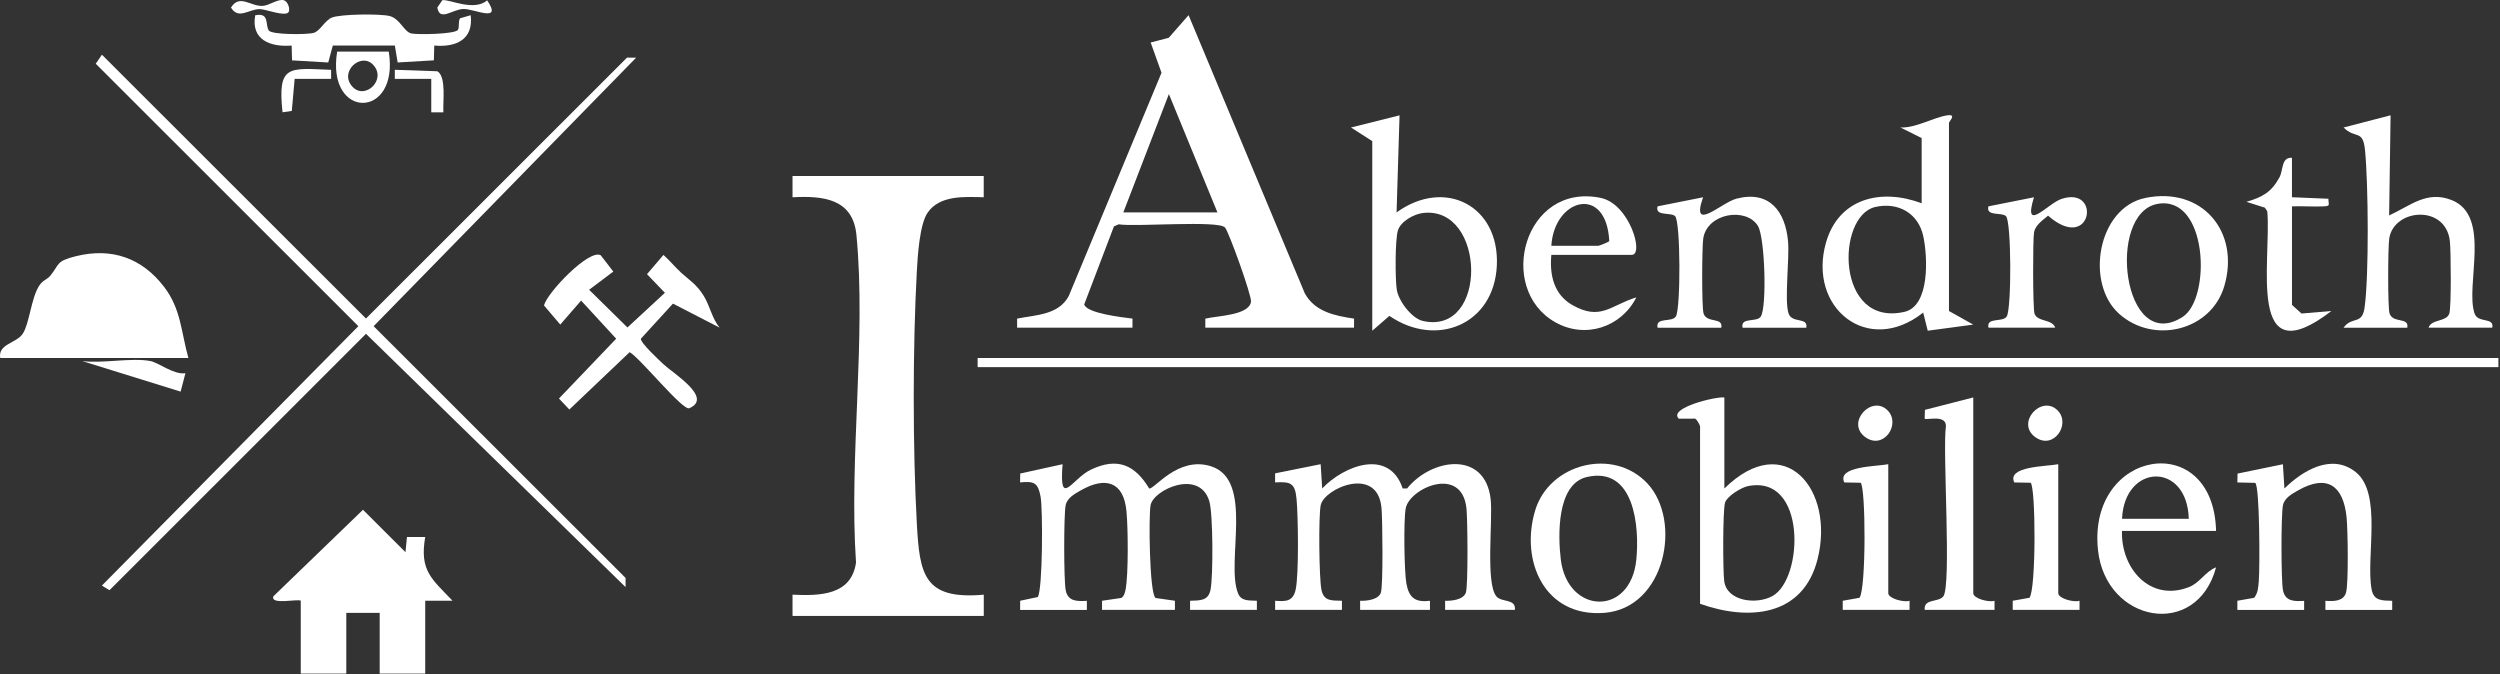 <svg width="823" height="222" viewBox="0 0 823 222" fill="none" xmlns="http://www.w3.org/2000/svg">
<rect x="0" y="0" width="823" height="222" fill="#333333" stroke="none"/>
<g clip-path="url(#clip0_19839_1134)">
<path d="M323.84 57.94V64.94C317.59 64.78 309.43 64.19 305.4 69.97C302.73 73.79 302.09 84.3 301.82 89.36C300.46 114.2 300.46 147.51 301.82 172.35C302.74 189.15 304.1 197.51 323.86 195.77V202.77H260.9V195.77C269.82 196.18 280.27 196.04 281.8 185.2C279.45 150.66 285.21 111.35 281.94 77.37C280.78 65.38 270.97 64.41 260.9 64.94V57.94H323.86H323.84Z" fill="white"/>
<path d="M334.83 107.87V104.89C340.92 103.65 348.53 103.74 351.85 97.41L382.37 23.96L378.8 13.99L384.75 12.44L391.28 4.99L429.55 96.59C432.88 102.64 439.45 103.95 445.75 104.89V107.87H396.79V104.9C400.56 103.95 411.14 103.87 411.83 99.36C412.13 97.4 404.57 76.45 403.29 74.91C401.23 72.43 373.51 74.77 368.27 73.84L366.71 74.53L356.92 100.22C357.76 103.18 369.75 104.5 372.81 104.88V107.87H334.83ZM400.78 69.92L384.8 30.97L369.8 69.92H400.78Z" fill="white"/>
<path d="M419.772 200.76V197.77C423.382 198.07 425.692 197.97 426.542 194.05C427.612 189.12 427.362 169.87 426.822 164.25C426.322 159.09 424.992 158.5 419.762 158.81V155.83L434.762 152.81L435.262 160.8C442.572 153.14 457.342 147.56 461.762 160.8H463.212C471.272 150.82 488.882 148.25 490.722 164.3C491.502 171.1 488.962 192.08 492.632 196.35C494.402 198.41 499.072 196.99 498.712 200.76H475.732V197.77C477.902 197.87 481.782 197.41 482.562 195.1C483.342 192.79 483.142 170.78 482.752 167.28C481.172 153.04 464.022 160.72 462.762 167.33C462.032 171.15 462.262 188.02 462.972 192.04C463.802 196.73 465.882 198.41 470.742 197.77V200.76H447.752V197.77C449.922 197.87 453.802 197.41 454.582 195.1C455.362 192.79 455.132 171.09 454.792 167.25C453.532 153.02 435.862 160.79 434.772 166.32C434.032 170.1 434.242 190.13 435.002 194.07C435.762 198.01 438.392 197.66 441.762 197.77V200.76H419.772Z" fill="white"/>
<path d="M335.831 200.76V197.77L341.621 196.55C343.271 194.31 343.321 167.55 342.571 163.55C341.721 158.97 340.531 158.33 335.811 158.81L335.861 155.88L349.801 152.82C348.621 167.63 352.851 157.6 359.101 154.62C367.821 150.46 373.581 152.96 378.311 160.81C379.951 161.21 387.761 150.07 398.611 153.48C413.041 158.01 403.401 185.07 407.581 195.38C408.651 198 411.241 197.62 413.761 197.77V200.76H391.771V197.77C395.131 197.66 397.801 197.82 398.521 194.07C399.391 189.52 399.351 169.09 398.101 164.97C394.861 154.29 379.761 161.16 378.771 166.3C378.091 169.85 378.391 195.45 380.411 196.86L386.781 197.77V200.76H362.791V197.77L369.121 196.85C370.041 196.28 370.351 195.07 370.541 194.08C371.511 188.98 371.361 173.75 370.831 168.26C369.891 158.44 363.851 156.86 355.861 161.39C353.811 162.55 351.291 163.91 350.811 166.34C350.171 169.61 350.191 190.92 350.821 194.26C351.521 198 354.581 198 357.791 197.79V200.78H335.801L335.831 200.76Z" fill="white"/>
<path d="M822.48 117.86H321.84V120.86H822.48V117.86Z" fill="white"/>
<path d="M567.661 130.85V160.81C587.621 141.18 604.051 161.28 598.361 184.01C593.611 202.98 575.751 204.47 559.661 198.77V140.34C559.661 140.07 558.641 138.01 557.981 137.81L552.671 137.84C549.011 134.3 565.071 130.43 567.651 130.85H567.661ZM575.381 160.04C573.231 160.48 568.501 163.34 567.871 165.51C567.121 168.08 567.161 187.97 567.611 191.32C568.511 197.96 578.241 199.17 583.561 196.18C593.741 190.46 594.801 156.04 575.381 160.04Z" fill="white"/>
<path d="M632.61 45.45L625.62 41.97C630.86 42.15 636.5 38.62 641.12 37.96C644.26 37.51 641.6 39.99 641.6 40.46V102.38L649.59 106.86L634.61 108.87L633.11 102.9C614.86 117.39 595.02 101.29 601.11 79.89C605.29 65.19 619.31 61.91 632.61 66.92V45.45ZM617.33 68.14C604.41 71.1 604.28 107.79 626.91 102.67C635.41 100.75 634.57 84.49 633.17 77.86C631.56 70.23 624.92 66.41 617.33 68.14Z" fill="white"/>
<path d="M771.51 107.87C774.26 104 777.59 107.09 778.41 101.32C779.9 90.85 779.66 60.27 778.56 49.39C777.86 42.43 775.39 45.89 771.51 41.97L786.98 37.95L786.5 70.92C793.46 67.77 798.86 62.64 807.05 65.85C820.36 71.08 811.45 93.94 814.63 103.21C815.77 106.53 821.12 104.28 820.46 107.87H799.48C800.47 104.95 805.34 106.06 806.31 103.22C807 101.21 806.85 82.53 806.5 79.39C805.15 67.23 788.1 68.62 786.54 78.47C786.1 81.25 786.01 101.36 786.65 103.22C787.79 106.54 793.14 104.29 792.48 107.88H771.5L771.51 107.87Z" fill="white"/>
<path d="M451.74 46.45L444.75 41.97L460.73 37.97L459.75 69.93C475.64 58.44 493.69 67.71 492.76 87.45C491.84 106.8 472.91 114.62 457.39 103.99L451.75 108.88V46.46L451.74 46.45ZM468.5 70.11C465.51 70.45 461.14 72.82 460.19 75.86C459.24 78.9 459.29 91.98 459.81 95.32C460.39 99.06 464.69 104.83 468.45 105.67C489.99 110.49 489.19 67.74 468.5 70.11Z" fill="white"/>
<path d="M736.541 200.76V197.77L742.071 196.8C743.371 195.15 743.411 193.31 743.591 191.33C743.951 187.25 743.941 159.91 742.401 158.96L736.541 158.82L736.601 155.9L751.531 152.83L752.031 160.82C758.011 154.91 767.571 149.12 775.471 155.38C784.411 162.46 778.741 183.63 780.751 194.09C781.471 197.83 784.141 197.68 787.511 197.79V200.78H765.521V197.79C768.051 197.96 771.441 198.07 772.311 195.09C773.181 192.11 772.901 174.34 772.501 170.33C771.461 159.92 766.151 155.98 756.591 161.4C754.541 162.56 752.021 163.92 751.541 166.35C750.901 169.62 750.921 190.93 751.551 194.27C752.251 198.01 755.311 198.01 758.521 197.8V200.79H736.531L736.541 200.76Z" fill="white"/>
<path d="M542.332 159.16C553.832 171.49 548.232 200.15 528.182 201.75C508.542 203.31 500.322 184.73 505.392 167.99C510.062 152.58 531.142 147.17 542.332 159.16ZM522.402 157.03C512.412 159.33 512.872 176.38 513.812 184.17C515.982 202.22 536.772 203.11 538.672 184.27C539.772 173.41 538.052 153.42 522.402 157.03Z" fill="white"/>
<path d="M545.681 107.87C544.941 104.25 550.371 106.27 551.701 104.17C553.311 101.56 553.261 72.93 551.441 71.15C550.051 69.78 544.761 71.34 545.671 67.93L560.661 64.94C556.441 76.88 566.611 66.72 571.621 65.41C582.471 62.57 587.741 69.58 588.621 79.43C589.141 85.26 587.361 99.02 588.801 103.22C589.941 106.54 595.291 104.29 594.631 107.88H573.651C572.911 104.26 578.341 106.28 579.671 104.18C581.701 100.89 581.021 78.1 578.701 74.36C574.821 68.11 562.031 70.14 560.711 78.47C560.271 81.25 560.181 101.36 560.821 103.22C561.961 106.54 567.311 104.29 566.651 107.88H545.671L545.681 107.87Z" fill="white"/>
<path d="M729.541 174.79H698.561C698.151 187.07 707.771 198.24 720.571 193.29C724.221 191.88 726.111 188.02 729.531 186.78C723.121 210.54 693.281 205 690.671 181.18C687.031 147.89 728.701 140.93 729.531 174.79H729.541ZM720.551 170.8C720.031 151.92 699.371 152.5 698.571 170.8H720.551Z" fill="white"/>
<path d="M706.291 65.15C724.911 61.37 737.471 76.25 732.261 94.11C727.941 108.94 708.951 113.43 697.631 103.32C686.351 93.25 690.511 68.36 706.291 65.15ZM710.311 67.11C693.321 70.09 698.771 116.99 718.511 104.34C728.031 98.23 726.851 64.21 710.311 67.11Z" fill="white"/>
<path d="M649.6 130.85V195.27C649.6 197.05 654.83 198.4 656.6 197.77V200.76H633.61C633.22 197 638.03 198.37 639.71 196.37C642.53 193.01 639.42 148.18 640.6 140.33C640.72 136.34 634.17 138.41 633.6 137.83L633.68 134.92L649.6 130.84V130.85Z" fill="white"/>
<path d="M510.701 83.9C510.081 90.6 511.561 96.98 517.641 100.43C526.941 105.71 530.171 100.51 538.681 97.89C533.721 107.74 521.861 111.66 511.991 106.08C492.401 95 501.781 59.96 526.961 65.15C536.451 67.11 541.301 83.9 537.181 83.9H510.701ZM510.701 80.91H526.191C526.411 80.91 529.721 79.68 529.771 79.32C528.801 60.64 511.641 65.3 510.701 80.91Z" fill="white"/>
<path d="M654.601 107.87C653.861 104.25 659.291 106.27 660.621 104.17C662.231 101.56 662.181 72.93 660.361 71.15C658.971 69.78 653.681 71.34 654.591 67.93L669.581 64.94C665.831 77.08 674.121 66.99 678.631 65.49C691.951 61.05 688.651 83.6 674.221 71C672.511 72.44 670.051 74.1 669.611 76.44C669.171 78.78 669.201 101.61 669.751 103.22C670.721 106.07 675.591 104.96 676.581 107.87H654.601Z" fill="white"/>
<path d="M754.521 100.38L757.661 103.21L767.491 102.38C739.311 124.06 747.811 85.97 746.391 69.56L745.591 68.36L739.521 66.44C744.861 64.86 747.731 63.3 750.421 58.34C751.671 56.04 750.961 51.69 754.511 51.95V64.93L766.511 65.43C766.491 67.4 767.311 67.81 765.041 67.93C761.551 68.11 758.001 67.79 754.521 67.93V100.39V100.38Z" fill="white"/>
<path d="M677.58 152.82V195.27C677.58 197.05 682.81 198.4 684.58 197.77V200.76H662.59V197.77L668.11 196.79C670.31 193.95 670.19 160.38 668.48 158.92L663.09 158.82C660.63 153.43 673.67 153.59 677.58 152.82Z" fill="white"/>
<path d="M621.621 152.82V195.27C621.621 197.05 626.851 198.4 628.621 197.77V200.76H606.631V197.77L612.151 196.79C614.351 193.95 614.231 160.38 612.521 158.92L607.131 158.82C604.671 153.43 617.711 153.59 621.621 152.82Z" fill="white"/>
<path d="M621.382 135.08C625.902 139.6 620.082 148.28 614.052 143.9C607.542 139.17 616.142 129.84 621.382 135.08Z" fill="white"/>
<path d="M677.341 135.08C681.861 139.6 676.041 148.28 670.011 143.9C663.501 139.17 672.101 129.84 677.341 135.08Z" fill="white"/>
<path d="M33.551 18.01L120.481 104.86L206.411 18.97L209.421 18.98L123.001 107.38L205.941 190.26L205.931 193.27L120.481 109.89L36.041 194.3L33.541 192.77L117.971 107.38L31.521 20.98L33.551 18.01Z" fill="white"/>
<path d="M99.001 197.76C98.281 197.04 88.761 199.27 90.021 196.28L119.491 167.82L133.481 181.78L133.971 176.79H139.981C138.051 187.89 142.151 190.6 148.971 197.76H139.981V221.74H124.991V201.76H114.001V221.74H99.011V197.77L99.001 197.76Z" fill="white"/>
<path d="M62.031 117.86H0.071C-0.729 113.18 5.471 113.01 7.521 109.82C9.691 106.43 10.241 98.3 12.831 94.16C14.051 92.21 15.511 92.03 16.511 90.82C19.681 87.01 18.271 86 24.991 84.34C36.711 81.44 46.671 84.86 54.001 94.41C59.631 101.75 59.611 109.28 62.021 117.86H62.031Z" fill="white"/>
<path d="M197.77 84.05L201.9 89.4L193.94 95.39L206.55 107.8L218.89 96.39L212.99 90.26L218.41 83.92C220.51 85.81 222.32 88.03 224.4 89.93C226.81 92.14 229.34 93.55 231.75 97.53C233.67 100.68 234.43 104.89 236.89 107.86L221.54 99.95L210.98 111.5C210.75 112.81 217.04 118.61 218.38 119.88C221.53 122.87 234.92 130.97 226.9 134.39C224.78 135.3 210.74 117.86 207.28 115.93L187.43 134.81L184.01 131.2L202.85 111.5L191.3 98.95L184.44 106.85L179.08 100.55C180.1 96.36 193.98 81.83 197.77 84.04V84.05Z" fill="white"/>
<path d="M150.771 9.79C151.291 8.99 150.771 7.05 151.451 6.02L154.951 5.01C155.931 13.02 150.111 15.64 142.961 14.99L142.831 19.86L130.911 20.56L129.981 15L109.561 14.98L108.061 20.57L96.141 19.87L96.011 15C89.021 15.55 82.541 13.14 84.021 5.03C88.861 4.02 87.231 8.25 88.491 10.04C89.491 11.47 101.191 11.44 103.301 10.81C105.411 10.18 106.911 6.73 109.261 5.78C112.111 4.62 125.141 4.49 128.241 5.27C131.731 6.15 133.001 10.55 135.471 11.03C137.661 11.45 149.821 11.28 150.781 9.81L150.771 9.79Z" fill="white"/>
<path d="M127.98 16.99C131.6 39.43 107.31 39.55 110.99 16.99H127.98ZM122.74 21.23C118.77 17.2 111.58 23.6 115.97 28.49C120.15 33.15 127.53 26.1 122.74 21.23Z" fill="white"/>
<path d="M49.541 118.86C52.191 119.37 57.271 123.46 61.041 122.86L59.461 128.92L27.061 118.86C33.721 119.74 43.3 117.66 49.541 118.86Z" fill="white"/>
<path d="M145.961 36.97H141.971V25.97H129.971V22.98L143.981 23.46C147.021 25.26 145.721 33.76 145.961 36.96V36.97Z" fill="white"/>
<path d="M109 22.98V25.97H97L96.06 36.52L93.01 36.96C91.32 21.18 95.07 22.45 109 22.99V22.98Z" fill="white"/>
<path d="M95.001 3.99C93.921 5.6 87.451 3 85.511 3C81.851 3 78.521 6.57 76.041 2.5C78.851 -2.06 82.511 2.14 86.441 1.94C88.651 1.83 91.481 -0.43 93.381 0.07C94.861 0.46 95.581 3.12 95.001 3.99Z" fill="white"/>
<path d="M145.591 0.08C147.591 -0.46 155.981 3.94 160.371 0.11C165.531 7.72 156.131 2.83 152.491 2.96C148.851 3.09 144.791 7.17 143.961 2.5L145.601 0.08H145.591Z" fill="white"/>
</g>
<defs>
<clipPath id="clip0_19839_1134">
<rect width="822.47" height="221.73" fill="white"/>
</clipPath>
</defs>
</svg>

